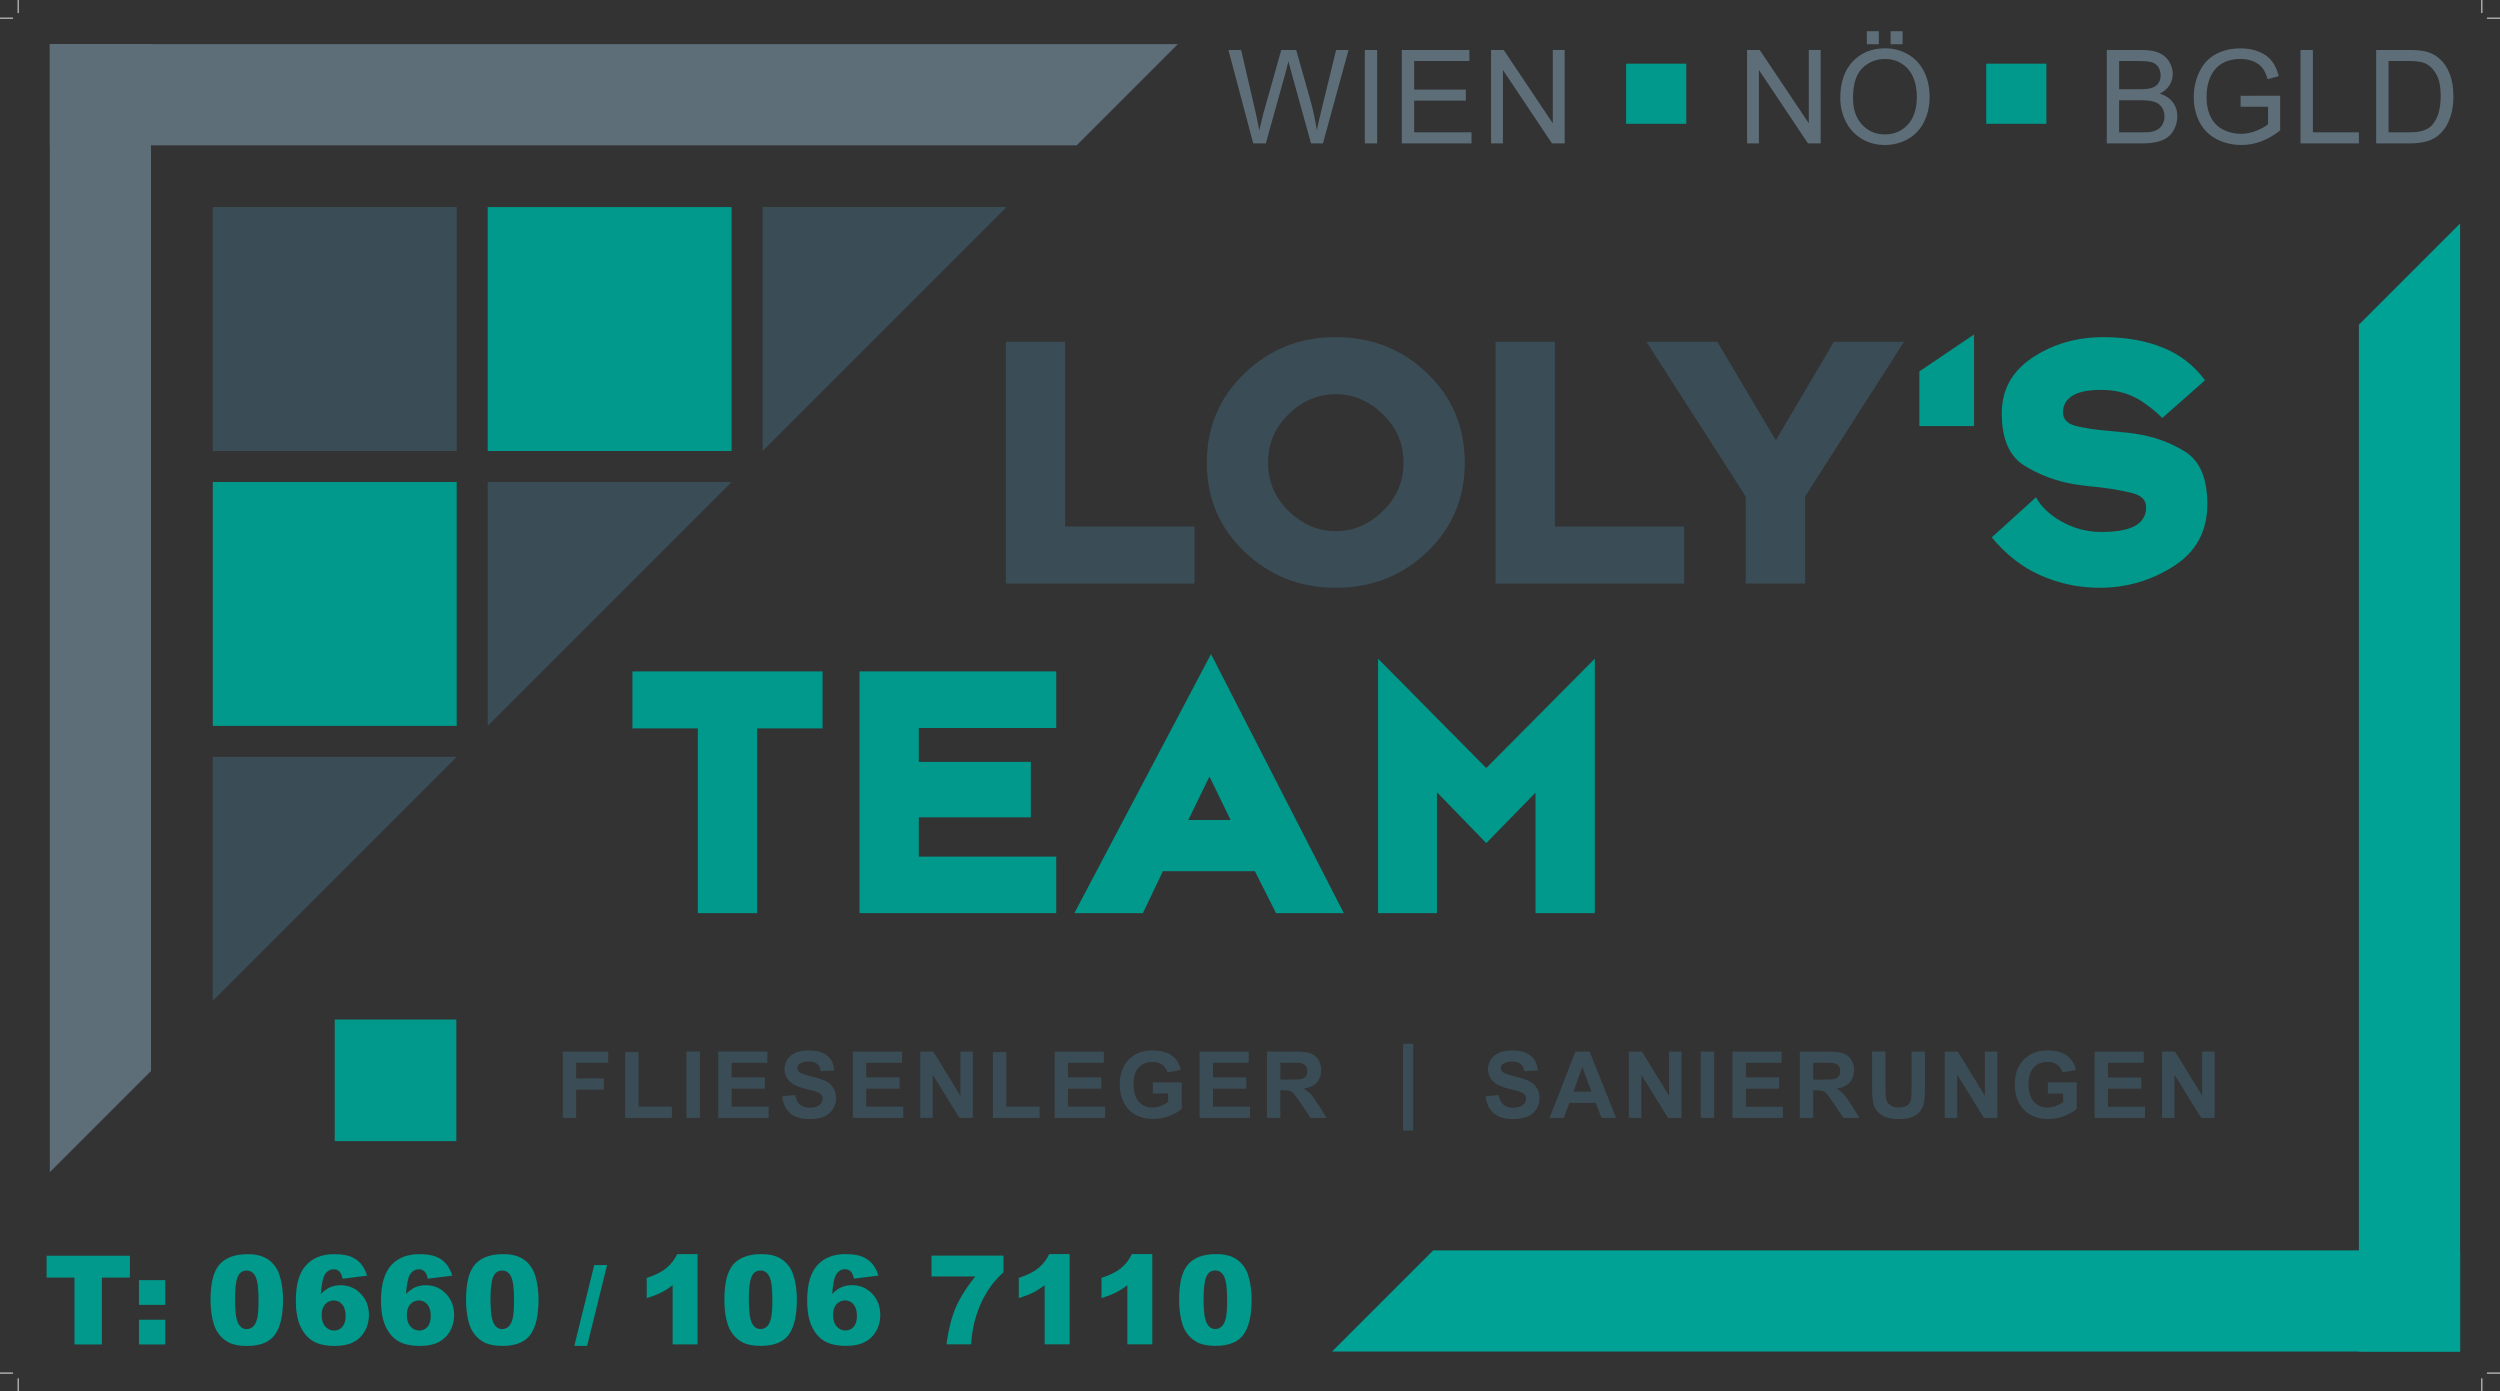 <?xml version="1.0" encoding="UTF-8"?><svg id="Ebene_1" xmlns="http://www.w3.org/2000/svg" xmlns:xlink="http://www.w3.org/1999/xlink" viewBox="0 0 2876.65 1601.06"><rect x="0" y="0" width="2876.65" height="1601.06" fill="#333333" stroke="none"/><defs><style>.cls-1,.cls-2,.cls-3,.cls-4,.cls-5,.cls-6,.cls-7,.cls-8{fill:none;}.cls-2{clip-path:url(#clippath-3);}.cls-3{clip-path:url(#clippath-4);}.cls-4{clip-path:url(#clippath-2);}.cls-5{clip-path:url(#clippath-1);}.cls-9{fill:#00a296;}.cls-10{fill:#00998b;}.cls-11{fill:#3a4d56;}.cls-12{fill:#5d6e79;}.cls-6{stroke:#fff;stroke-width:1.25px;}.cls-6,.cls-8{stroke-miterlimit:10;}.cls-7{clip-path:url(#clippath);}.cls-8{stroke:#000;stroke-width:.25px;}</style><clipPath id="clippath"><rect class="cls-1" x="21" y="21" width="2834.65" height="1559.06"/></clipPath><clipPath id="clippath-1"><rect class="cls-1" x="21" y="21" width="2834.65" height="1559.06"/></clipPath><clipPath id="clippath-2"><rect class="cls-1" x="21" y="21" width="2834.65" height="1559.06"/></clipPath><clipPath id="clippath-3"><rect class="cls-1" x="21" y="21" width="2834.65" height="1559.06"/></clipPath><clipPath id="clippath-4"><rect class="cls-1" y="0" width="2876.65" height="1601.06"/></clipPath></defs><path class="cls-10" d="m1835.08,1050.74v-292.8l-124.92,125.8-124.47-125.8v292.8h67.77v-139.09l56.7,58.47,56.7-58.03v138.65h68.22Zm-419.04-107.2h-48.73l24.36-50.05,24.36,50.05Zm130.23,107.2l-152.82-298.11-157.25,298.11h78.85l23.03-48.28h105.87l24.36,48.28h77.96Zm-330.89,0v-65.12h-158.14v-45.18h128.9v-63.79h-128.9v-38.98h158.14v-65.11h-226.35v278.18h226.35Zm-268.87-212.62v-65.56h-218.82v65.56h75.3v212.62h68.22v-212.62h75.3Z"/><g class="cls-7"><path class="cls-10" d="m2539.91,580.2c0-29.82-8.64-50.05-25.91-60.69-17.28-10.63-36.25-17.42-56.92-20.38-5.61-.89-11.23-1.55-16.83-1.99-5.61-.44-10.93-.95-15.95-1.55-14.17-1.18-26.14-3.03-35.88-5.54-9.75-2.51-14.62-7.75-14.62-15.73s3.54-14.24,10.63-18.83c7.09-4.58,18.16-6.86,33.22-6.86,7.97,0,15.57.88,22.81,2.66,7.23,1.77,14.4,4.73,21.48,8.86,4.13,2.66,8.42,5.69,12.84,9.08,4.43,3.4,8.86,7.31,13.29,11.74l49.17-43.41c-12.7-17.12-28.95-29.68-48.73-37.65-19.79-7.97-42.52-11.96-68.22-11.96-30.72,0-57.88,7.83-81.51,23.48-23.63,15.66-35.44,37.06-35.44,64.23,0,29.24,8.64,49.24,25.91,60.02,17.28,10.78,36.39,17.94,57.36,21.48,5.61.89,11.14,1.63,16.61,2.22,5.46.59,10.85,1.18,16.17,1.77,13.88,1.77,25.69,3.99,35.44,6.64,9.74,2.66,14.62,7.97,14.62,15.95,0,9.45-4.21,16.54-12.62,21.26-8.42,4.73-21.34,7.09-38.76,7.09h-2.22c-15.36-.29-29.9-4.28-43.63-11.96-13.73-7.68-23.55-16.98-29.46-27.91l-50.94,46.07c16.53,20.09,35.51,34.77,56.92,44.08,21.41,9.3,43.78,13.95,67.11,13.95,31.01,0,59.43-8.26,85.27-24.81,25.84-16.54,38.76-40.31,38.76-71.32m-268.43-89.92v-105.43l-62.9,42.52v62.9h62.9Z"/><path class="cls-11" d="m2190.86,393.27h-80.62l-66.89,113.4-67.33-113.4h-81.51l114.28,178.07v100.11h68.22v-100.11l113.84-178.07Zm-252.93,278.18v-65.56h-148.83v-212.62h-68.22v278.18h217.05Zm-322.92-139.09c0,21.86-7.97,40.46-23.92,55.81-15.95,15.36-33.96,23.03-54.04,23.03s-38.47-7.68-54.26-23.03c-15.8-15.35-23.7-33.96-23.7-55.81s7.9-40.46,23.7-55.81c15.79-15.35,33.89-23.03,54.26-23.03s38.09,7.68,54.04,23.03c15.95,15.36,23.92,33.96,23.92,55.81m70.43,0c0-40.75-14.4-75.01-43.19-102.77-28.79-27.75-63.86-41.64-105.2-41.64s-76.04,13.88-104.98,41.64c-28.94,27.76-43.41,62.01-43.41,102.77s14.47,74.94,43.41,102.55c28.94,27.62,63.93,41.42,104.98,41.42s76.41-13.8,105.2-41.42c28.79-27.61,43.19-61.79,43.19-102.55m-310.96,139.09v-65.56h-148.83v-212.62h-68.22v278.18h217.05Z"/><path class="cls-11" d="m2502.11,1286.3v-49.73l30.75,49.73h15.45v-76.27h-14.31v50.93l-31.21-50.93h-14.98v76.27h14.31Zm-33.91,0v-12.85h-42.61v-20.76h38.29v-12.85h-38.29v-16.91h41.15v-12.9h-56.55v76.27h58.01Zm-94.16-28.04v9.68c-2.32,1.8-5.11,3.34-8.35,4.6-3.24,1.27-6.48,1.9-9.7,1.9-6.52,0-11.79-2.26-15.82-6.79-4.02-4.53-6.03-11.32-6.03-20.37,0-8.39,1.98-14.72,5.96-18.99,3.97-4.27,9.32-6.4,16.05-6.4,4.44,0,8.14,1.08,11.11,3.25,2.97,2.17,4.99,5.12,6.06,8.87l15.29-2.86c-1.53-7.01-4.95-12.49-10.27-16.47-5.32-3.97-12.72-5.96-22.19-5.96-7.28,0-13.37,1.27-18.26,3.8-6.42,3.3-11.29,8.03-14.62,14.2-3.33,6.17-4.99,13.23-4.99,21.17,0,7.32,1.49,14.09,4.47,20.32,2.98,6.23,7.44,11.01,13.37,14.36,5.93,3.35,12.88,5.02,20.86,5.02,6.28,0,12.48-1.19,18.6-3.56,6.12-2.38,10.79-5.12,14.02-8.25v-30.38h-33.19v12.85h17.64Zm-121.99,28.04v-49.73l30.74,49.73h15.45v-76.27h-14.31v50.93l-31.21-50.93h-14.98v76.27h14.31Zm-97.9-35.58c0,8.53.5,14.98,1.51,19.35.69,2.95,2.13,5.77,4.32,8.45,2.19,2.69,5.16,4.87,8.92,6.55,3.76,1.68,9.29,2.52,16.57,2.52,6.03,0,10.92-.77,14.67-2.32,3.75-1.54,6.74-3.62,8.97-6.22,2.24-2.6,3.77-5.79,4.6-9.57.83-3.78,1.25-10.25,1.25-19.4v-40.06h-15.4v42.19c0,6.04-.23,10.35-.68,12.95-.45,2.6-1.79,4.8-4,6.58-2.22,1.79-5.52,2.68-9.89,2.68s-7.69-.95-10.17-2.84c-2.48-1.89-4.05-4.4-4.71-7.52-.38-1.94-.57-6.19-.57-12.75v-41.31h-15.4v40.68Zm-67.78-27.78h12.02c6.24,0,9.99.09,11.24.26,2.5.42,4.43,1.41,5.8,2.99,1.37,1.58,2.05,3.65,2.05,6.22,0,2.29-.52,4.2-1.56,5.72-1.04,1.53-2.48,2.6-4.32,3.23-1.84.62-6.45.94-13.84.94h-11.39v-19.35Zm0,63.36v-31.84h3.12c3.54,0,6.12.29,7.75.86,1.63.57,3.17,1.63,4.63,3.17,1.46,1.54,4.16,5.28,8.12,11.21l11.13,16.6h18.42l-9.31-14.88c-3.68-5.93-6.6-10.06-8.77-12.38-2.17-2.32-4.92-4.46-8.25-6.4,6.69-.97,11.72-3.32,15.09-7.05,3.36-3.73,5.05-8.45,5.05-14.18,0-4.51-1.11-8.51-3.33-12.02-2.22-3.5-5.18-5.94-8.87-7.31-3.69-1.37-9.62-2.05-17.77-2.05h-32.41v76.27h15.4Zm-34.9,0v-12.85h-42.61v-20.76h38.29v-12.85h-38.29v-16.91h41.15v-12.9h-56.55v76.27h58.01Zm-79.07-76.27h-15.4v76.27h15.4v-76.27Zm-83.8,76.27v-49.73l30.75,49.73h15.45v-76.27h-14.31v50.93l-31.21-50.93h-14.98v76.27h14.31Zm-78.18-30.17l10.3-28.3,10.51,28.3h-20.81Zm18.62-46.09h-16.28l-29.71,76.27h16.34l6.29-17.32h30.49l6.66,17.32h16.75l-30.54-76.27Zm-110.33,70.93c5.17,4.46,12.57,6.68,22.21,6.68,6.62,0,12.16-.93,16.59-2.78,4.44-1.86,7.87-4.69,10.3-8.51,2.43-3.82,3.64-7.91,3.64-12.28,0-4.82-1.02-8.87-3.04-12.15-2.03-3.28-4.84-5.86-8.43-7.75-3.59-1.89-9.13-3.72-16.62-5.49-7.49-1.77-12.21-3.47-14.15-5.1-1.53-1.28-2.29-2.83-2.29-4.63,0-1.98.81-3.55,2.45-4.73,2.53-1.84,6.03-2.76,10.51-2.76s7.59.86,9.75,2.58c2.17,1.72,3.58,4.54,4.24,8.45l15.4-.68c-.24-7.01-2.78-12.61-7.62-16.8-4.84-4.2-12.04-6.29-21.61-6.29-5.86,0-10.86.88-15.01,2.65-4.14,1.77-7.32,4.34-9.52,7.72-2.2,3.38-3.3,7.02-3.3,10.9,0,6.04,2.34,11.15,7.02,15.35,3.33,2.98,9.12,5.5,17.38,7.54,6.42,1.6,10.53,2.7,12.33,3.33,2.64.94,4.48,2.04,5.54,3.3,1.06,1.27,1.59,2.8,1.59,4.6,0,2.81-1.26,5.26-3.77,7.36-2.51,2.1-6.25,3.15-11.21,3.15-4.68,0-8.4-1.18-11.16-3.54-2.76-2.36-4.59-6.05-5.49-11.08l-14.98,1.46c1.01,8.53,4.09,15.03,9.26,19.48m-92.62-79.98h-11.6v99.99h11.6v-99.99Zm-152.88,21.94h12.02c6.24,0,9.99.09,11.24.26,2.5.42,4.43,1.41,5.8,2.99,1.37,1.58,2.06,3.65,2.06,6.22,0,2.29-.52,4.2-1.56,5.72-1.04,1.53-2.48,2.6-4.32,3.23-1.84.62-6.45.94-13.84.94h-11.39v-19.35Zm0,63.36v-31.84h3.12c3.54,0,6.12.29,7.75.86,1.63.57,3.17,1.63,4.63,3.17,1.46,1.54,4.16,5.28,8.11,11.21l11.13,16.6h18.42l-9.31-14.88c-3.68-5.93-6.6-10.06-8.77-12.38-2.17-2.32-4.92-4.46-8.24-6.4,6.69-.97,11.72-3.32,15.09-7.05s5.05-8.45,5.05-14.18c0-4.51-1.11-8.51-3.33-12.02-2.22-3.5-5.18-5.94-8.87-7.31-3.69-1.37-9.62-2.05-17.77-2.05h-32.41v76.27h15.4Zm-34.9,0v-12.85h-42.61v-20.76h38.29v-12.85h-38.29v-16.91h41.15v-12.9h-56.55v76.27h58Zm-94.15-28.04v9.68c-2.32,1.8-5.11,3.34-8.35,4.6-3.24,1.27-6.48,1.9-9.7,1.9-6.52,0-11.79-2.26-15.82-6.79-4.02-4.53-6.03-11.32-6.03-20.37,0-8.39,1.98-14.72,5.96-18.99,3.97-4.27,9.32-6.4,16.05-6.4,4.44,0,8.14,1.08,11.11,3.25,2.96,2.17,4.98,5.12,6.06,8.87l15.3-2.86c-1.53-7.01-4.95-12.49-10.27-16.47-5.33-3.97-12.72-5.96-22.19-5.96-7.28,0-13.37,1.27-18.26,3.8-6.42,3.3-11.29,8.03-14.62,14.2-3.33,6.17-4.99,13.23-4.99,21.17,0,7.32,1.49,14.09,4.47,20.32,2.98,6.23,7.44,11.01,13.37,14.36,5.93,3.35,12.88,5.02,20.86,5.02,6.28,0,12.48-1.19,18.6-3.56,6.12-2.38,10.79-5.12,14.02-8.25v-30.38h-33.19v12.85h17.64Zm-72.57,28.04v-12.85h-42.61v-20.76h38.29v-12.85h-38.29v-16.91h41.15v-12.9h-56.55v76.27h58.01Zm-75.38,0v-12.85h-38.29v-62.79h-15.4v75.64h53.69Zm-122.98,0v-49.73l30.75,49.73h15.45v-76.27h-14.31v50.93l-31.21-50.93h-14.98v76.27h14.31Zm-33.91,0v-12.85h-42.61v-20.76h38.29v-12.85h-38.29v-16.91h41.15v-12.9h-56.55v76.27h58.01Zm-130.1-5.33c5.17,4.46,12.57,6.68,22.21,6.68,6.62,0,12.16-.93,16.6-2.78,4.44-1.86,7.87-4.69,10.3-8.51s3.64-7.91,3.64-12.28c0-4.82-1.01-8.87-3.04-12.15-2.03-3.28-4.84-5.86-8.43-7.75-3.59-1.89-9.13-3.72-16.62-5.49-7.49-1.77-12.21-3.47-14.15-5.1-1.53-1.28-2.29-2.83-2.29-4.63,0-1.98.82-3.55,2.45-4.73,2.53-1.84,6.04-2.76,10.51-2.76s7.59.86,9.75,2.58c2.17,1.72,3.58,4.54,4.24,8.45l15.4-.68c-.24-7.01-2.78-12.61-7.62-16.8-4.84-4.2-12.04-6.29-21.62-6.29-5.86,0-10.86.88-15.01,2.65-4.14,1.77-7.32,4.34-9.52,7.72-2.2,3.38-3.3,7.02-3.3,10.9,0,6.04,2.34,11.15,7.02,15.35,3.33,2.98,9.12,5.5,17.38,7.54,6.42,1.6,10.53,2.7,12.33,3.33,2.64.94,4.48,2.04,5.54,3.3,1.06,1.27,1.59,2.8,1.59,4.6,0,2.81-1.26,5.26-3.77,7.36-2.52,2.1-6.25,3.15-11.21,3.15-4.68,0-8.4-1.18-11.16-3.54-2.76-2.36-4.59-6.05-5.49-11.08l-14.98,1.46c1.01,8.53,4.09,15.03,9.26,19.48m-24.81,5.33v-12.85h-42.61v-20.76h38.29v-12.85h-38.29v-16.91h41.15v-12.9h-56.55v76.27h58.01Zm-79.07-76.27h-15.4v76.27h15.4v-76.27Zm-32.3,76.27v-12.85h-38.29v-62.79h-15.4v75.64h53.69Zm-110.08,0v-32.41h31.84v-12.9h-31.84v-18.05h36.88v-12.9h-52.28v76.27h15.4Z"/></g><rect class="cls-10" x="385.17" y="1173.12" width="139.93" height="139.93"/><rect class="cls-10" x="244.84" y="554.6" width="280.66" height="280.66"/><rect class="cls-10" x="561.17" y="238.27" width="280.66" height="280.66"/><rect class="cls-11" x="244.84" y="238.27" width="280.66" height="280.66"/><polygon class="cls-11" points="561.17 835.26 841.83 554.6 561.17 554.6 561.17 835.26"/><polygon class="cls-11" points="877.5 518.93 1158.16 238.27 877.5 238.27 877.5 518.93"/><polygon class="cls-11" points="244.84 1151.59 525.5 870.93 244.84 870.93 244.84 1151.59"/><polygon class="cls-12" points="173.76 1232.36 173.76 50.72 57.34 50.72 57.34 1348.78 173.76 1232.36"/><polygon class="cls-12" points="1355.34 50.77 57.28 50.77 57.28 167.19 1238.93 167.19 1355.34 50.77"/><polygon class="cls-9" points="2714.31 373.59 2714.31 1555.23 2830.73 1555.23 2830.73 257.17 2714.31 373.59"/><polygon class="cls-9" points="1532.72 1555.18 2830.78 1555.18 2830.78 1438.76 1649.14 1438.76 1532.72 1555.18"/><g class="cls-5"><path class="cls-10" d="m1388.05,1469.04c2.09-4.76,5.48-7.14,10.17-7.14s8.04,2.33,10.34,7c2.3,4.67,3.45,13.78,3.45,27.34,0,9.24-.5,16.04-1.5,20.41-1,4.37-2.55,7.56-4.67,9.58-2.11,2.02-4.61,3.03-7.49,3.03-4.36,0-7.7-2.38-9.99-7.14-2.3-4.76-3.45-13.64-3.45-26.64s1.04-21.67,3.13-26.43m-29.22,47.99c1.37,6.52,3.29,11.67,5.75,15.43,3.39,5.29,7.73,9.31,13.02,12.05,5.29,2.74,12.23,4.11,20.82,4.11,15.32,0,26.12-4.29,32.39-12.88,6.27-8.59,9.4-22.15,9.4-40.67,0-8.26-.95-16.2-2.86-23.82-.97-3.99-2.26-7.49-3.86-10.48-1.6-3-3.8-5.85-6.58-8.57-2.79-2.72-6.39-4.92-10.8-6.62-4.41-1.69-10.05-2.54-16.92-2.54-14.3,0-24.94,3.88-31.93,11.63-6.99,7.75-10.48,21.34-10.48,40.74,0,7.89.68,15.1,2.05,21.63m-56.38-74c-3.02,6.41-7.2,11.79-12.54,16.16-5.34,4.37-12.84,8.1-22.49,11.21v23.26c6.55-2,11.99-4.08,16.33-6.27,4.34-2.18,8.83-5.04,13.48-8.57v68.04h28.69v-103.84h-23.47Zm-95.14,0c-3.02,6.41-7.2,11.79-12.54,16.16-5.34,4.37-12.84,8.1-22.49,11.21v23.26c6.55-2,11.99-4.08,16.33-6.27,4.34-2.18,8.83-5.04,13.48-8.57v68.04h28.7v-103.84h-23.47Zm-135.46,25.7h50.42c-10.35,12.86-17.92,24.93-22.7,36.22-4.78,11.28-8.29,25.26-10.52,41.93h28.28c.93-11.98,2.74-22.36,5.43-31.13,3.39-11.28,8.01-21.52,13.86-30.71,4.83-7.57,10.84-14.6,18.04-21.1v-19.15h-82.81v23.96Zm-109.31,31.97c2.67-2.93,5.98-4.39,9.92-4.39s7.08,1.51,9.68,4.53c2.6,3.02,3.9,7.41,3.9,13.16s-1.25,9.85-3.76,12.68c-2.51,2.83-5.62,4.25-9.33,4.25-4.04,0-7.45-1.57-10.24-4.7s-4.18-7.46-4.18-12.99,1.34-9.61,4.01-12.54m41.13-46.59c-3.11-3.62-7.02-6.37-11.73-8.25-4.71-1.88-11.13-2.82-19.26-2.82-13.75,0-24.49,4.28-32.25,12.85-7.75,8.57-11.63,22.07-11.63,40.5,0,12.58,1.85,22.69,5.54,30.33,3.69,7.64,8.62,13.2,14.8,16.68,6.17,3.48,14.37,5.22,24.58,5.22,8.5,0,15.57-1.43,21.21-4.28,5.64-2.86,10.05-7.07,13.23-12.64,3.18-5.57,4.77-11.72,4.77-18.46,0-9.98-3.15-18.22-9.44-24.72-6.29-6.5-13.99-9.75-23.09-9.75-4.69,0-8.82.82-12.4,2.47-3.58,1.65-7.06,4.19-10.45,7.63.88-10.96,2.25-18.11,4.11-21.45,2.55-4.64,6.13-6.97,10.73-6.97,2.55,0,4.7.81,6.44,2.44,1.74,1.63,2.98,4.41,3.73,8.36l28.21-3.48c-1.63-5.48-3.99-10.03-7.1-13.65m-138.87,14.94c2.09-4.76,5.48-7.14,10.17-7.14s8.04,2.33,10.34,7c2.3,4.67,3.45,13.78,3.45,27.34,0,9.24-.5,16.04-1.5,20.41-1,4.37-2.55,7.56-4.67,9.58-2.11,2.02-4.61,3.03-7.49,3.03-4.36,0-7.7-2.38-9.99-7.14-2.3-4.76-3.45-13.64-3.45-26.64s1.04-21.67,3.14-26.43m-29.22,47.99c1.37,6.52,3.28,11.67,5.75,15.43,3.39,5.29,7.73,9.31,13.02,12.05,5.29,2.74,12.23,4.11,20.82,4.11,15.32,0,26.12-4.29,32.38-12.88,6.27-8.59,9.4-22.15,9.4-40.67,0-8.26-.95-16.2-2.86-23.82-.98-3.99-2.26-7.49-3.87-10.48-1.6-3-3.8-5.85-6.58-8.57-2.79-2.72-6.38-4.92-10.79-6.62-4.41-1.69-10.05-2.54-16.92-2.54-14.3,0-24.95,3.88-31.93,11.63-6.99,7.75-10.48,21.34-10.48,40.74,0,7.89.68,15.1,2.06,21.63m-56.38-74c-3.02,6.41-7.2,11.79-12.54,16.16-5.34,4.37-12.84,8.1-22.5,11.21v23.26c6.55-2,11.99-4.08,16.33-6.27,4.34-2.18,8.83-5.04,13.48-8.57v68.04h28.69v-103.84h-23.47Zm-80.66,12.56h-14.76l-22.93,93h14.76l22.93-93Zm-130.99,13.46c2.09-4.76,5.48-7.14,10.17-7.14s8.04,2.33,10.34,7c2.3,4.67,3.45,13.78,3.45,27.34,0,9.24-.5,16.04-1.5,20.41-1,4.37-2.55,7.56-4.67,9.58-2.11,2.02-4.61,3.03-7.49,3.03-4.36,0-7.7-2.38-9.99-7.14-2.3-4.76-3.45-13.64-3.45-26.64s1.05-21.67,3.13-26.43m-29.22,47.99c1.37,6.52,3.28,11.67,5.75,15.43,3.39,5.29,7.73,9.31,13.02,12.05,5.29,2.74,12.23,4.11,20.82,4.11,15.32,0,26.12-4.29,32.39-12.88,6.27-8.59,9.4-22.15,9.4-40.67,0-8.26-.95-16.2-2.86-23.82-.98-3.99-2.26-7.49-3.86-10.48-1.6-3-3.8-5.85-6.58-8.57-2.78-2.72-6.38-4.92-10.79-6.62-4.41-1.69-10.05-2.54-16.92-2.54-14.3,0-24.95,3.88-31.93,11.63-6.99,7.75-10.48,21.34-10.48,40.74,0,7.89.68,15.1,2.05,21.63m-66.16-16.33c2.67-2.93,5.98-4.39,9.92-4.39s7.08,1.51,9.68,4.53c2.6,3.02,3.9,7.41,3.9,13.16s-1.25,9.85-3.76,12.68c-2.51,2.83-5.62,4.25-9.33,4.25-4.04,0-7.45-1.57-10.24-4.7-2.79-3.13-4.18-7.46-4.18-12.99s1.33-9.61,4.01-12.54m41.13-46.59c-3.11-3.62-7.02-6.37-11.74-8.25-4.71-1.88-11.13-2.82-19.26-2.82-13.74,0-24.49,4.28-32.25,12.85-7.75,8.57-11.63,22.07-11.63,40.5,0,12.58,1.85,22.69,5.54,30.33,3.69,7.64,8.62,13.2,14.8,16.68,6.18,3.48,14.37,5.22,24.59,5.22,8.5,0,15.57-1.43,21.21-4.28,5.64-2.86,10.05-7.07,13.23-12.64,3.18-5.57,4.77-11.72,4.77-18.46,0-9.98-3.15-18.22-9.44-24.72-6.29-6.5-13.99-9.75-23.09-9.75-4.69,0-8.82.82-12.4,2.47-3.58,1.65-7.06,4.19-10.45,7.63.88-10.96,2.25-18.11,4.11-21.45,2.55-4.64,6.13-6.97,10.73-6.97,2.55,0,4.7.81,6.44,2.44,1.74,1.63,2.98,4.41,3.73,8.36l28.21-3.48c-1.63-5.48-3.99-10.03-7.1-13.65m-139.12,46.59c2.67-2.93,5.98-4.39,9.92-4.39s7.08,1.51,9.68,4.53c2.6,3.02,3.9,7.41,3.9,13.16s-1.25,9.85-3.76,12.68c-2.51,2.83-5.62,4.25-9.33,4.25-4.04,0-7.45-1.57-10.24-4.7s-4.18-7.46-4.18-12.99,1.33-9.61,4-12.54m41.13-46.59c-3.11-3.62-7.02-6.37-11.74-8.25-4.71-1.88-11.13-2.82-19.26-2.82-13.74,0-24.49,4.28-32.25,12.85-7.76,8.57-11.63,22.07-11.63,40.5,0,12.58,1.85,22.69,5.54,30.33,3.69,7.64,8.62,13.2,14.8,16.68,6.17,3.48,14.37,5.22,24.58,5.22,8.5,0,15.57-1.43,21.21-4.28,5.64-2.86,10.05-7.07,13.23-12.64,3.18-5.57,4.77-11.72,4.77-18.46,0-9.98-3.15-18.22-9.44-24.72-6.29-6.5-13.99-9.75-23.09-9.75-4.69,0-8.82.82-12.4,2.47-3.58,1.65-7.06,4.19-10.45,7.63.88-10.96,2.25-18.11,4.11-21.45,2.55-4.64,6.13-6.97,10.73-6.97,2.55,0,4.7.81,6.44,2.44,1.74,1.63,2.98,4.41,3.73,8.36l28.21-3.48c-1.63-5.48-3.99-10.03-7.1-13.65m-141.73,14.94c2.09-4.76,5.48-7.14,10.17-7.14s8.04,2.33,10.34,7c2.3,4.67,3.45,13.78,3.45,27.34,0,9.24-.5,16.04-1.5,20.41-1,4.37-2.55,7.56-4.67,9.58-2.11,2.02-4.61,3.03-7.49,3.03-4.36,0-7.7-2.38-9.99-7.14-2.3-4.76-3.45-13.64-3.45-26.64s1.05-21.67,3.13-26.43m-29.22,47.99c1.37,6.52,3.28,11.67,5.75,15.43,3.39,5.29,7.73,9.31,13.02,12.05,5.29,2.74,12.23,4.11,20.83,4.11,15.32,0,26.12-4.29,32.38-12.88,6.27-8.59,9.4-22.15,9.4-40.67,0-8.26-.95-16.2-2.86-23.82-.98-3.99-2.26-7.49-3.86-10.48-1.6-3-3.8-5.85-6.58-8.57-2.79-2.72-6.39-4.92-10.79-6.62-4.41-1.69-10.05-2.54-16.92-2.54-14.3,0-24.95,3.88-31.93,11.63-6.99,7.75-10.48,21.34-10.48,40.74,0,7.89.68,15.1,2.05,21.63m-84.41,29.84h30.3v-28.42h-30.3v28.42Zm0-45.55h30.3v-28.42h-30.3v28.42Zm-106.35-31.34h32.18v76.89h31.55v-76.89h32.18v-25.21H53.6v25.21Z"/><path class="cls-12" d="m2748.42,70.19h22.58c8.46,0,14.59.73,18.4,2.2,5.28,2.05,9.76,6.1,13.45,12.13,3.69,6.04,5.54,14.67,5.54,25.92,0,8.11-.94,15.02-2.82,20.71-1.88,5.69-4.51,10.23-7.88,13.6-2.4,2.4-5.61,4.25-9.64,5.57-4.03,1.32-9.59,1.98-16.68,1.98h-22.95v-82.11Zm24.56,94.79c6.5,0,12.25-.61,17.26-1.83,5.01-1.22,9.28-3.02,12.83-5.39,3.54-2.37,6.81-5.62,9.79-9.75,2.98-4.13,5.43-9.35,7.33-15.65,1.91-6.3,2.86-13.54,2.86-21.7,0-9.58-1.41-18.1-4.22-25.55-2.81-7.45-7.05-13.57-12.72-18.36-4.35-3.71-9.6-6.28-15.76-7.7-4.4-1.03-10.78-1.54-19.14-1.54h-37.02v107.47h38.78Zm-58.72,0v-12.68h-52.93V57.51h-14.22v107.47h67.15Zm-104.47-42.15v20.01c-3.03,2.69-7.48,5.22-13.34,7.59-5.86,2.37-11.88,3.56-18.04,3.56-7.09,0-13.78-1.56-20.09-4.69-6.3-3.13-11.11-7.92-14.41-14.37-3.3-6.45-4.95-14.47-4.95-24.05,0-7.77,1.37-14.98,4.11-21.63,1.61-3.86,3.87-7.41,6.78-10.63,2.91-3.23,6.73-5.83,11.47-7.81,4.74-1.98,10.36-2.97,16.86-2.97,5.43,0,10.36.94,14.81,2.82,4.45,1.88,7.87,4.39,10.26,7.52,2.39,3.13,4.4,7.43,6.01,12.9l12.83-3.52c-1.86-7.23-4.57-13.1-8.14-17.59-3.57-4.5-8.49-8-14.77-10.52-6.28-2.52-13.31-3.78-21.08-3.78-10.7,0-20.16,2.2-28.37,6.6-8.21,4.4-14.5,11.13-18.88,20.2-4.37,9.07-6.56,18.83-6.56,29.29s2.2,20.11,6.6,28.67c4.4,8.55,10.91,15.09,19.54,19.61,8.63,4.52,18.22,6.78,28.78,6.78,7.82,0,15.44-1.41,22.87-4.22,7.43-2.81,14.64-7,21.63-12.57v-39.88l-45.53.07v12.61h31.6Zm-171.4-7.48h24.85c6.84,0,12.08.6,15.73,1.8,3.64,1.2,6.49,3.28,8.54,6.23,2.05,2.96,3.08,6.44,3.08,10.45,0,3.42-.71,6.44-2.13,9.05-1.42,2.62-3.23,4.61-5.43,5.97-2.2,1.37-4.94,2.35-8.21,2.93-1.86.34-5.08.51-9.68.51h-26.76v-36.95Zm0-45.16h21.48c7.72,0,13.17.5,16.35,1.5,3.18,1,5.62,2.86,7.33,5.57,1.71,2.71,2.57,5.85,2.57,9.42,0,3.76-.92,6.89-2.75,9.38-1.83,2.49-4.56,4.28-8.17,5.35-2.74.83-7.26,1.25-13.56,1.25h-23.24v-32.48Zm26.76,94.79c6.84,0,12.62-.6,17.34-1.8,4.72-1.2,8.64-2.97,11.77-5.31,3.13-2.35,5.76-5.68,7.88-10.01,2.13-4.33,3.19-9.01,3.19-14.04,0-6.26-1.75-11.68-5.24-16.28-3.5-4.59-8.49-7.84-14.99-9.75,5.03-2.49,8.8-5.77,11.29-9.82,2.49-4.06,3.74-8.38,3.74-12.98,0-4.94-1.41-9.66-4.22-14.19-2.81-4.52-6.7-7.87-11.66-10.04-4.96-2.17-11.55-3.26-19.76-3.26h-40.32v107.47h40.98Z"/></g><rect class="cls-10" x="2285.47" y="73.26" width="69.21" height="69.21"/><g class="cls-4"><path class="cls-12" d="m2189.21,35.88h-13.78v15.03h13.78v-15.03Zm-27.34,0h-13.78v15.03h13.78v-15.03Zm-18.8,42.34c7.26-6.92,15.92-10.37,25.99-10.37,7.08,0,13.48,1.8,19.17,5.39,5.69,3.59,10.02,8.65,12.98,15.18,2.96,6.53,4.44,14.16,4.44,22.91,0,13.83-3.46,24.51-10.37,32.04-6.92,7.53-15.73,11.29-26.43,11.29s-19.25-3.73-26.21-11.18c-6.97-7.45-10.45-17.66-10.45-30.61,0-16.18,3.63-27.72,10.89-34.64m-19.39,61.25c4.11,8.46,10.14,15.13,18.11,20.02,7.96,4.89,17.01,7.33,27.12,7.33,9.33,0,18.03-2.21,26.1-6.64,8.06-4.42,14.3-10.94,18.7-19.54,4.4-8.6,6.6-18.35,6.6-29.25s-2.09-20.37-6.27-28.85c-4.18-8.48-10.25-15.09-18.22-19.83-7.97-4.74-16.91-7.11-26.83-7.11-15.15,0-27.52,5.05-37.1,15.14-9.58,10.09-14.37,24.06-14.37,41.9,0,9.43,2.05,18.38,6.16,26.83m-99.77,25.51v-84.45l56.45,84.45h14.59V57.51h-13.64v84.38l-56.45-84.38h-14.59v107.47h13.64Z"/></g><rect class="cls-10" x="1871.12" y="73.26" width="69.21" height="69.21"/><g class="cls-2"><path class="cls-12" d="m1729.34,164.98v-84.45l56.45,84.45h14.59V57.51h-13.64v84.38l-56.45-84.38h-14.59v107.47h13.64Zm-36.14,0v-12.68h-65.98v-36.58h59.46v-12.61h-59.46v-32.92h63.49v-12.68h-77.71v107.47h80.2Zm-108.57-107.47h-14.22v107.47h14.22V57.51Zm-128.07,107.47l22.8-81.89c.98-3.47,2.03-7.67,3.15-12.61.34,1.57,1.47,5.77,3.37,12.61l22.65,81.89h13.71l29.47-107.47h-14.3l-16.86,69.06c-2.2,8.8-3.98,16.59-5.35,23.39-1.71-11.88-4.5-24.56-8.36-38.05l-15.4-54.4h-17.16l-20.45,72.58c-.49,1.76-2.1,8.38-4.84,19.87-1.27-7.28-2.79-14.61-4.54-21.99l-16.35-70.45h-14.59l28.52,107.47h14.52Z"/></g><g class="cls-3"><path class="cls-6" d="m2855.65,1586.06v15m0-1586.06V0M21,1586.06v15M21,15V0m2840.65,1580.06h15m-2861.65,0H0M2861.65,21h15M15,21H0"/><path class="cls-8" d="m2855.65,1586.06v15m0-1586.06V0M21,1586.06v15M21,15V0m2840.65,1580.06h15m-2861.65,0H0M2861.65,21h15M15,21H0"/></g></svg>
